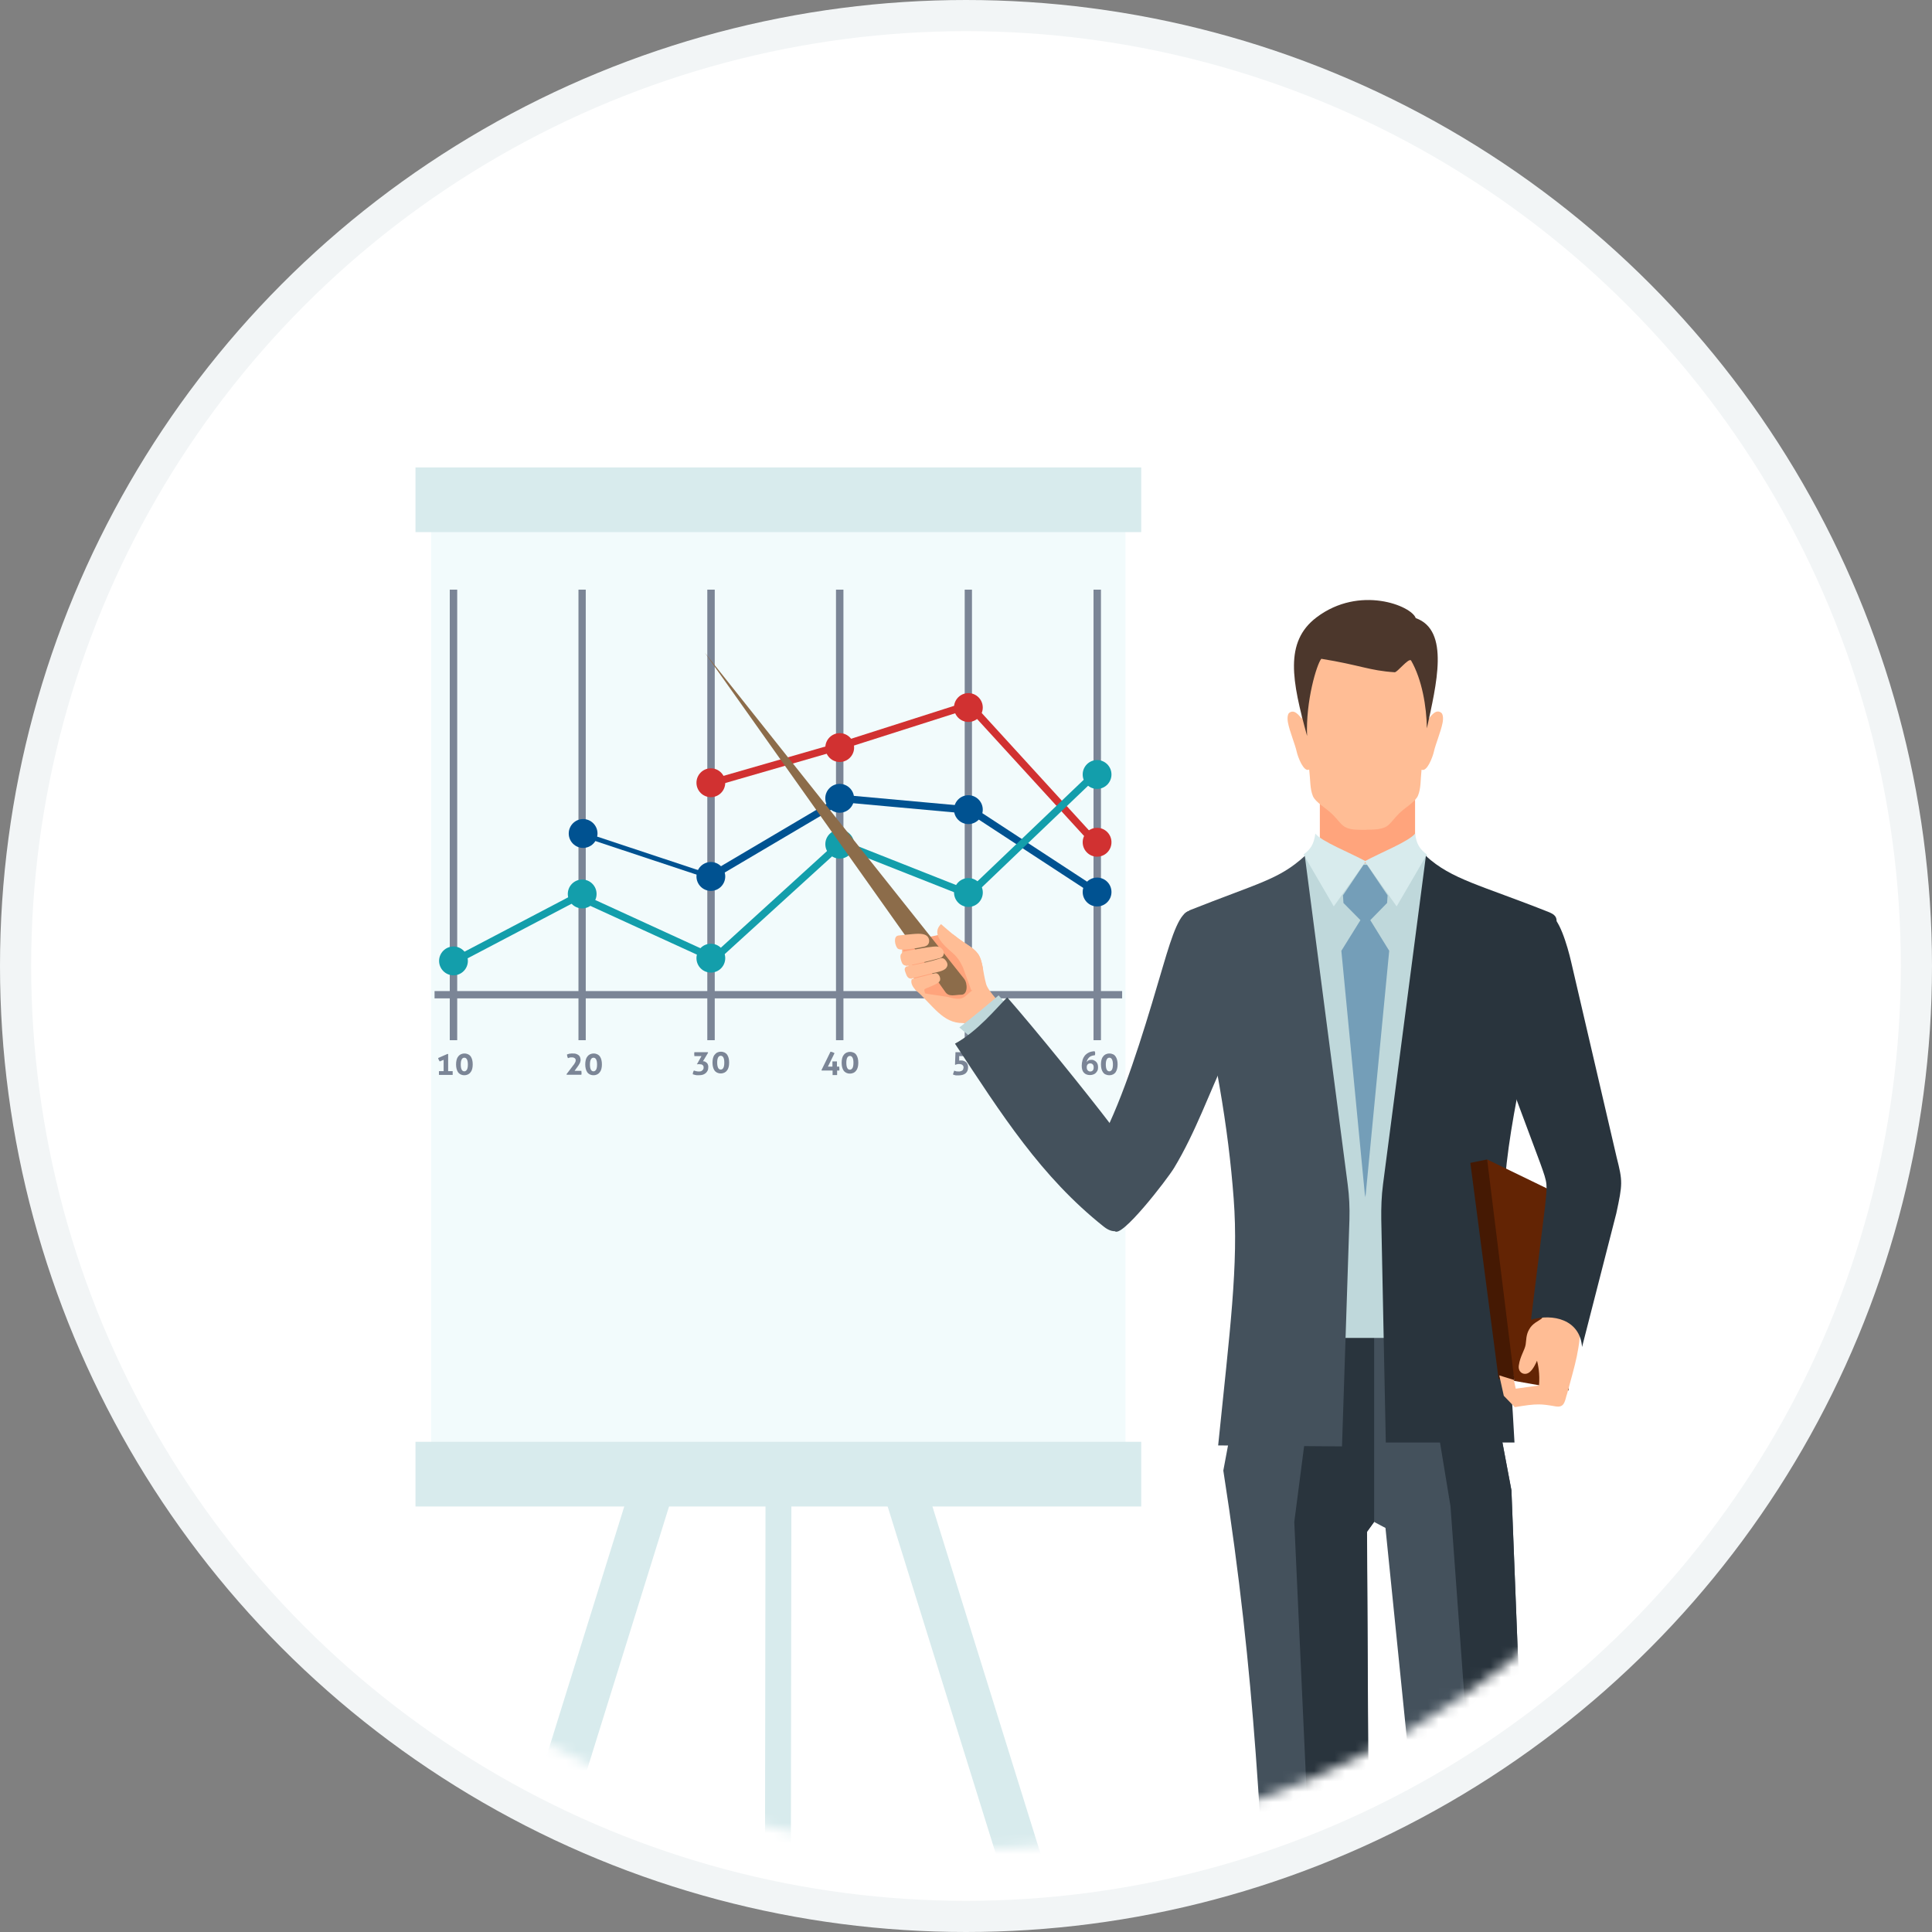 <svg width="186" height="186" viewBox="0 0 186 186" fill="none" xmlns="http://www.w3.org/2000/svg">
<rect x="0" y="0" width="186" height="186" fill="#808080" stroke="none"/>
<circle cx="93" cy="93" r="91.5" fill="white" stroke="#F2F5F6" stroke-width="3"/>
<mask id="mask0_183_11495" style="mask-type:alpha" maskUnits="userSpaceOnUse" x="8" y="8" width="170" height="170">
<circle cx="93" cy="93" r="84" fill="white" stroke="#F99F46" stroke-width="2"/>
</mask>
<g mask="url(#mask0_183_11495)">
<path fill-rule="evenodd" clip-rule="evenodd" d="M70.568 111.414H74.88L45.198 206.734H40.887L70.568 111.414Z" fill="#D8EBED"/>
<path fill-rule="evenodd" clip-rule="evenodd" d="M79.3 111.414H74.988L104.67 206.734H108.981L79.3 111.414Z" fill="#D8EBED"/>
<path fill-rule="evenodd" clip-rule="evenodd" d="M73.757 104.266L76.248 102.986L76.108 201.615H73.617L73.757 104.266Z" fill="#D8EBED"/>
<path d="M108.357 45.935H41.508V139.445H108.357V45.935Z" fill="#F2FBFC"/>
<path d="M109.869 45H40V51.228H109.869V45Z" fill="#D8EBED"/>
<path d="M109.869 138.807H40V145.034H109.869V138.807Z" fill="#D8EBED"/>
<path d="M44.017 56.768H43.301V100.143H44.017V56.768Z" fill="#7B8596"/>
<path d="M56.392 56.768H55.691V100.143H56.392V56.768Z" fill="#7B8596"/>
<path d="M68.81 56.768H68.094V100.143H68.81V56.768Z" fill="#7B8596"/>
<path d="M81.2 56.768H80.484V100.143H81.2V56.768Z" fill="#7B8596"/>
<path d="M93.575 56.768H92.875V100.143H93.575V56.768Z" fill="#7B8596"/>
<path d="M105.993 56.768H105.277V100.143H105.993V56.768Z" fill="#7B8596"/>
<path d="M108.032 95.414H41.836V96.116H108.032V95.414Z" fill="#7B8596"/>
<path fill-rule="evenodd" clip-rule="evenodd" d="M68.484 75.031L80.843 71.472L93.201 67.523L93.419 67.461L93.574 67.617L105.855 81.056L105.637 81.743L105.512 81.727L105.419 81.633L93.201 68.273L81.061 72.143H81.045L68.671 75.718L68.484 75.031Z" fill="#D13131"/>
<path d="M68.436 76.747C69.201 76.747 69.821 76.125 69.821 75.358C69.821 74.591 69.201 73.969 68.436 73.969C67.671 73.969 67.051 74.591 67.051 75.358C67.051 76.125 67.671 76.747 68.436 76.747Z" fill="#D13131"/>
<path fill-rule="evenodd" clip-rule="evenodd" d="M80.842 70.582C81.605 70.582 82.228 71.206 82.228 71.971C82.228 72.736 81.605 73.36 80.842 73.36C80.08 73.36 79.457 72.736 79.457 71.971C79.457 71.206 80.08 70.582 80.842 70.582Z" fill="#D13131"/>
<path fill-rule="evenodd" clip-rule="evenodd" d="M93.229 66.727C93.992 66.727 94.614 67.351 94.614 68.116C94.614 68.88 93.992 69.505 93.229 69.505C92.466 69.505 91.844 68.88 91.844 68.116C91.844 67.351 92.466 66.727 93.229 66.727Z" fill="#D13131"/>
<path d="M105.62 82.476C106.385 82.476 107.005 81.854 107.005 81.086C107.005 80.319 106.385 79.697 105.62 79.697C104.855 79.697 104.234 80.319 104.234 81.086C104.234 81.854 104.855 82.476 105.62 82.476Z" fill="#D13131"/>
<path fill-rule="evenodd" clip-rule="evenodd" d="M55.734 79.961L68.201 84.097H68.217L80.949 76.574L81.058 76.512L81.167 76.527L93.525 77.651L93.618 77.667L93.696 77.714L106.039 85.783L105.728 86.407H105.696L105.681 86.392L93.385 78.353L81.213 77.245L68.575 84.706L56.108 80.57L55.734 79.961Z" fill="#005291"/>
<path fill-rule="evenodd" clip-rule="evenodd" d="M56.139 78.853C56.902 78.853 57.524 79.478 57.524 80.243C57.524 81.007 56.902 81.632 56.139 81.632C55.377 81.632 54.754 81.007 54.754 80.243C54.754 79.478 55.377 78.853 56.139 78.853Z" fill="#005291"/>
<path fill-rule="evenodd" clip-rule="evenodd" d="M68.436 82.99C69.199 82.99 69.821 83.615 69.821 84.379C69.821 85.144 69.199 85.769 68.436 85.769C67.673 85.769 67.051 85.144 67.051 84.379C67.051 83.615 67.673 82.99 68.436 82.99Z" fill="#005291"/>
<path fill-rule="evenodd" clip-rule="evenodd" d="M80.838 75.467C81.601 75.467 82.224 76.091 82.224 76.856C82.224 77.621 81.601 78.245 80.838 78.245C80.076 78.245 79.453 77.621 79.453 76.856C79.453 76.091 80.076 75.467 80.838 75.467Z" fill="#005291"/>
<path fill-rule="evenodd" clip-rule="evenodd" d="M93.229 76.559C93.992 76.559 94.614 77.183 94.614 77.948C94.614 78.713 93.992 79.337 93.229 79.337C92.466 79.337 91.844 78.713 91.844 77.948C91.844 77.183 92.466 76.559 93.229 76.559Z" fill="#005291"/>
<path d="M105.62 87.267C106.385 87.267 107.005 86.645 107.005 85.877C107.005 85.11 106.385 84.488 105.62 84.488C104.855 84.488 104.234 85.11 104.234 85.877C104.234 86.645 104.855 87.267 105.62 87.267Z" fill="#005291"/>
<path fill-rule="evenodd" clip-rule="evenodd" d="M43.676 92.168L55.489 85.972L55.645 85.878L55.8 85.956L68.704 91.872L80.704 80.946L80.875 80.79L81.077 80.868L93.233 85.675L105.062 74.375L105.109 74.328L105.156 74.312L105.514 74.921L93.56 86.347L93.389 86.503L93.186 86.425L81.015 81.617L68.999 92.559L68.828 92.715L68.626 92.606L55.66 86.674L44.003 92.793L43.676 92.168Z" fill="#139EAB"/>
<path fill-rule="evenodd" clip-rule="evenodd" d="M43.659 91.121C44.421 91.121 45.044 91.745 45.044 92.51C45.044 93.275 44.421 93.899 43.659 93.899C42.896 93.899 42.273 93.275 42.273 92.51C42.273 91.745 42.896 91.121 43.659 91.121Z" fill="#139EAB"/>
<path d="M68.436 93.634C69.201 93.634 69.821 93.012 69.821 92.245C69.821 91.477 69.201 90.856 68.436 90.856C67.671 90.856 67.051 91.477 67.051 92.245C67.051 93.012 67.671 93.634 68.436 93.634Z" fill="#139EAB"/>
<path d="M56.049 87.454C56.814 87.454 57.434 86.832 57.434 86.065C57.434 85.298 56.814 84.676 56.049 84.676C55.284 84.676 54.664 85.298 54.664 86.065C54.664 86.832 55.284 87.454 56.049 87.454Z" fill="#139EAB"/>
<path fill-rule="evenodd" clip-rule="evenodd" d="M80.842 79.883C81.605 79.883 82.228 80.507 82.228 81.272C82.228 82.037 81.605 82.661 80.842 82.661C80.08 82.661 79.457 82.037 79.457 81.272C79.457 80.507 80.08 79.883 80.842 79.883Z" fill="#139EAB"/>
<path fill-rule="evenodd" clip-rule="evenodd" d="M93.233 84.535C93.996 84.535 94.618 85.159 94.618 85.924C94.618 86.689 93.996 87.313 93.233 87.313C92.47 87.313 91.848 86.689 91.848 85.924C91.848 85.159 92.47 84.535 93.233 84.535Z" fill="#139EAB"/>
<path d="M105.62 75.95C106.385 75.95 107.005 75.328 107.005 74.561C107.005 73.794 106.385 73.172 105.62 73.172C104.855 73.172 104.234 73.794 104.234 74.561C104.234 75.328 104.855 75.95 105.62 75.95Z" fill="#139EAB"/>
<path fill-rule="evenodd" clip-rule="evenodd" d="M42.709 103.11V102.033L42.335 102.189C42.335 102.189 42.258 102.079 42.242 102.033C42.211 101.97 42.195 101.923 42.18 101.861L43.067 101.471H43.145V103.125H43.581C43.581 103.125 43.581 103.188 43.581 103.219C43.581 103.25 43.581 103.281 43.581 103.297C43.581 103.328 43.581 103.359 43.581 103.39C43.581 103.422 43.581 103.453 43.581 103.484H42.258C42.258 103.484 42.258 103.422 42.258 103.39C42.258 103.359 42.258 103.328 42.258 103.297C42.258 103.266 42.258 103.234 42.258 103.219C42.258 103.188 42.258 103.156 42.258 103.125H42.709V103.11ZM44.701 103.515C44.561 103.515 44.437 103.484 44.343 103.437C44.25 103.39 44.156 103.312 44.094 103.219C44.032 103.125 43.985 103.016 43.954 102.891C43.923 102.766 43.907 102.626 43.907 102.47C43.907 102.314 43.923 102.173 43.954 102.048C43.985 101.923 44.032 101.814 44.11 101.72C44.172 101.627 44.265 101.549 44.359 101.502C44.468 101.455 44.577 101.424 44.717 101.424C44.857 101.424 44.966 101.455 45.075 101.502C45.168 101.549 45.261 101.627 45.324 101.72C45.386 101.814 45.433 101.923 45.464 102.048C45.495 102.173 45.511 102.314 45.511 102.47C45.511 102.626 45.495 102.766 45.464 102.891C45.433 103.016 45.386 103.125 45.308 103.219C45.246 103.312 45.153 103.39 45.059 103.437C44.966 103.484 44.841 103.515 44.701 103.515ZM44.701 103.141C44.81 103.141 44.888 103.078 44.95 102.985C45.012 102.875 45.044 102.704 45.044 102.485C45.044 102.267 45.012 102.095 44.95 101.986C44.888 101.876 44.81 101.83 44.701 101.83C44.592 101.83 44.514 101.876 44.452 101.986C44.39 102.095 44.359 102.267 44.359 102.485C44.359 102.704 44.39 102.875 44.452 102.985C44.514 103.094 44.592 103.141 44.701 103.141Z" fill="#7B8596"/>
<path fill-rule="evenodd" clip-rule="evenodd" d="M54.523 103.437L54.975 102.844C55.037 102.751 55.115 102.672 55.162 102.594C55.224 102.532 55.27 102.454 55.302 102.407C55.333 102.345 55.364 102.298 55.395 102.235C55.411 102.189 55.426 102.126 55.426 102.079C55.426 101.986 55.395 101.923 55.333 101.876C55.27 101.83 55.193 101.798 55.084 101.798C55.037 101.798 55.006 101.798 54.959 101.798C54.928 101.798 54.897 101.798 54.866 101.814C54.835 101.814 54.804 101.83 54.773 101.845C54.741 101.845 54.71 101.861 54.679 101.876C54.648 101.814 54.632 101.752 54.617 101.705C54.601 101.642 54.586 101.58 54.586 101.517C54.632 101.502 54.679 101.486 54.726 101.471C54.773 101.455 54.804 101.439 54.85 101.439C54.897 101.439 54.944 101.439 54.99 101.424C55.037 101.424 55.084 101.424 55.146 101.424C55.255 101.424 55.364 101.424 55.442 101.455C55.535 101.486 55.613 101.517 55.675 101.564C55.737 101.611 55.8 101.674 55.831 101.752C55.862 101.83 55.893 101.923 55.893 102.017C55.893 102.095 55.893 102.157 55.862 102.235C55.846 102.298 55.815 102.376 55.769 102.438C55.737 102.501 55.691 102.579 55.644 102.641C55.597 102.719 55.535 102.782 55.473 102.875L55.317 103.094H55.971C55.971 103.094 55.986 103.219 55.986 103.281C55.986 103.344 55.986 103.422 55.971 103.469H54.555V103.422H54.539L54.523 103.437ZM57.138 103.515C56.998 103.515 56.874 103.484 56.78 103.437C56.687 103.39 56.593 103.312 56.531 103.219C56.469 103.125 56.422 103.016 56.391 102.891C56.36 102.766 56.344 102.626 56.344 102.47C56.344 102.314 56.36 102.173 56.391 102.048C56.422 101.923 56.469 101.814 56.547 101.72C56.609 101.627 56.703 101.549 56.796 101.502C56.905 101.455 57.014 101.424 57.154 101.424C57.294 101.424 57.403 101.455 57.512 101.502C57.605 101.549 57.699 101.627 57.761 101.72C57.823 101.814 57.87 101.923 57.901 102.048C57.932 102.173 57.948 102.314 57.948 102.47C57.948 102.626 57.932 102.766 57.901 102.891C57.87 103.016 57.823 103.125 57.745 103.219C57.683 103.312 57.59 103.39 57.496 103.437C57.403 103.484 57.278 103.515 57.138 103.515ZM57.138 103.141C57.247 103.141 57.325 103.078 57.387 102.985C57.45 102.875 57.481 102.704 57.481 102.485C57.481 102.267 57.45 102.095 57.387 101.986C57.325 101.876 57.247 101.83 57.138 101.83C57.029 101.83 56.952 101.876 56.889 101.986C56.827 102.095 56.796 102.267 56.796 102.485C56.796 102.704 56.827 102.875 56.889 102.985C56.952 103.094 57.029 103.141 57.138 103.141Z" fill="#7B8596"/>
<path fill-rule="evenodd" clip-rule="evenodd" d="M67.116 102.423L67.536 101.673H66.851C66.851 101.673 66.835 101.549 66.835 101.486C66.835 101.424 66.835 101.361 66.851 101.299H68.143L68.174 101.346L67.676 102.173C67.754 102.173 67.832 102.173 67.894 102.22C67.956 102.251 68.018 102.298 68.065 102.345C68.112 102.391 68.143 102.454 68.158 102.516C68.189 102.579 68.189 102.657 68.189 102.719C68.189 102.844 68.174 102.969 68.127 103.063C68.081 103.156 68.018 103.25 67.941 103.312C67.863 103.375 67.769 103.437 67.66 103.468C67.551 103.5 67.427 103.515 67.302 103.515C67.24 103.515 67.193 103.515 67.131 103.515C67.084 103.515 67.038 103.515 66.991 103.5C66.944 103.5 66.898 103.484 66.851 103.468C66.804 103.468 66.758 103.437 66.695 103.422C66.695 103.359 66.711 103.297 66.726 103.234C66.742 103.172 66.773 103.109 66.804 103.063C66.882 103.094 66.96 103.109 67.022 103.125C67.084 103.141 67.178 103.156 67.256 103.156C67.318 103.156 67.38 103.156 67.442 103.141C67.505 103.141 67.551 103.094 67.598 103.063C67.645 103.031 67.676 102.984 67.707 102.938C67.738 102.891 67.738 102.828 67.738 102.75C67.738 102.704 67.738 102.657 67.707 102.61C67.691 102.579 67.66 102.547 67.614 102.516C67.582 102.485 67.536 102.469 67.489 102.469C67.442 102.469 67.396 102.454 67.334 102.454C67.302 102.454 67.256 102.454 67.225 102.454C67.193 102.454 67.147 102.454 67.116 102.469L67.084 102.423H67.116ZM69.388 103.343C69.248 103.343 69.123 103.312 69.03 103.265C68.937 103.219 68.843 103.141 68.781 103.047C68.719 102.953 68.672 102.844 68.641 102.719C68.61 102.594 68.594 102.454 68.594 102.298C68.594 102.142 68.61 102.001 68.641 101.876C68.672 101.751 68.719 101.642 68.796 101.549C68.874 101.455 68.952 101.377 69.046 101.33C69.139 101.283 69.263 101.252 69.403 101.252C69.544 101.252 69.653 101.283 69.761 101.33C69.855 101.377 69.948 101.455 70.011 101.549C70.073 101.642 70.12 101.751 70.151 101.876C70.182 102.001 70.197 102.142 70.197 102.298C70.197 102.454 70.182 102.594 70.151 102.719C70.12 102.844 70.073 102.953 69.995 103.047C69.933 103.141 69.839 103.219 69.746 103.265C69.637 103.312 69.528 103.343 69.388 103.343ZM69.388 102.969C69.497 102.969 69.575 102.922 69.637 102.813C69.699 102.704 69.73 102.532 69.73 102.298C69.73 102.064 69.699 101.908 69.637 101.798C69.575 101.689 69.497 101.642 69.388 101.642C69.279 101.642 69.201 101.689 69.139 101.798C69.077 101.908 69.046 102.079 69.046 102.298C69.046 102.516 69.077 102.688 69.139 102.813C69.201 102.922 69.279 102.969 69.388 102.969Z" fill="#7B8596"/>
<path fill-rule="evenodd" clip-rule="evenodd" d="M79.082 103.031L79.954 101.252C79.954 101.252 80.094 101.268 80.156 101.299C80.218 101.314 80.281 101.361 80.343 101.392L79.705 102.688H80.14V102.188C80.14 102.188 80.203 102.188 80.249 102.188C80.281 102.188 80.312 102.188 80.358 102.188C80.389 102.188 80.436 102.188 80.467 102.188C80.498 102.188 80.545 102.188 80.576 102.188V102.688H80.794C80.794 102.688 80.81 102.813 80.81 102.875C80.81 102.906 80.81 102.938 80.81 102.969C80.81 103 80.81 103.031 80.81 103.063H80.592V103.5C80.592 103.5 80.529 103.5 80.483 103.5C80.452 103.5 80.421 103.5 80.374 103.5C80.343 103.5 80.296 103.5 80.265 103.5C80.234 103.5 80.187 103.5 80.156 103.5V103.063H79.113L79.082 103.016V103.031ZM81.821 103.359C81.681 103.359 81.557 103.328 81.463 103.281C81.37 103.234 81.277 103.156 81.214 103.063C81.152 102.969 81.105 102.86 81.074 102.735C81.043 102.61 81.028 102.469 81.028 102.313C81.028 102.157 81.043 102.017 81.074 101.892C81.105 101.767 81.152 101.658 81.23 101.564C81.292 101.47 81.386 101.392 81.479 101.346C81.588 101.299 81.697 101.268 81.837 101.268C81.977 101.268 82.086 101.299 82.195 101.346C82.304 101.392 82.382 101.47 82.444 101.564C82.506 101.658 82.553 101.767 82.584 101.892C82.615 102.017 82.631 102.157 82.631 102.313C82.631 102.469 82.615 102.61 82.584 102.735C82.553 102.86 82.506 102.969 82.428 103.063C82.366 103.156 82.273 103.234 82.179 103.281C82.07 103.328 81.962 103.359 81.821 103.359ZM81.821 102.984C81.93 102.984 82.008 102.922 82.07 102.828C82.133 102.719 82.164 102.547 82.164 102.313C82.164 102.079 82.133 101.923 82.07 101.814C82.008 101.705 81.93 101.658 81.821 101.658C81.712 101.658 81.635 101.72 81.572 101.814C81.51 101.923 81.479 102.095 81.479 102.313C81.479 102.532 81.51 102.719 81.572 102.828C81.635 102.938 81.712 102.984 81.821 102.984Z" fill="#7B8596"/>
<path fill-rule="evenodd" clip-rule="evenodd" d="M91.956 101.299H93.061C93.061 101.299 93.077 101.424 93.077 101.486C93.077 101.549 93.077 101.611 93.061 101.673H92.345V102.11C92.345 102.11 92.392 102.11 92.423 102.095C92.454 102.095 92.485 102.095 92.517 102.095C92.61 102.095 92.703 102.095 92.797 102.142C92.874 102.173 92.952 102.204 93.015 102.266C93.077 102.329 93.124 102.391 93.155 102.469C93.186 102.547 93.201 102.641 93.201 102.75C93.201 102.875 93.186 102.984 93.139 103.094C93.093 103.187 93.03 103.281 92.952 103.343C92.875 103.406 92.766 103.453 92.657 103.484C92.548 103.515 92.408 103.531 92.267 103.531C92.236 103.531 92.205 103.531 92.174 103.531C92.127 103.531 92.096 103.531 92.05 103.531C92.003 103.531 91.956 103.515 91.909 103.5C91.863 103.5 91.801 103.468 91.754 103.453C91.754 103.39 91.769 103.328 91.801 103.265C91.816 103.203 91.847 103.141 91.863 103.078C91.941 103.109 92.003 103.125 92.065 103.141C92.127 103.141 92.19 103.156 92.267 103.156C92.361 103.156 92.439 103.156 92.501 103.125C92.563 103.109 92.61 103.078 92.657 103.047C92.703 103.016 92.719 102.969 92.734 102.922C92.734 102.875 92.766 102.828 92.766 102.782C92.766 102.672 92.734 102.594 92.657 102.532C92.594 102.469 92.47 102.438 92.33 102.438C92.267 102.438 92.205 102.438 92.159 102.454C92.096 102.454 92.05 102.485 91.987 102.516L91.941 102.485L91.987 101.299H91.956ZM94.353 103.343C94.213 103.343 94.104 103.312 93.995 103.265C93.902 103.219 93.808 103.141 93.746 103.047C93.684 102.953 93.637 102.844 93.606 102.719C93.575 102.594 93.559 102.454 93.559 102.298C93.559 102.142 93.575 102.001 93.606 101.876C93.637 101.751 93.684 101.642 93.762 101.549C93.824 101.455 93.917 101.377 94.011 101.33C94.12 101.283 94.229 101.252 94.369 101.252C94.509 101.252 94.633 101.283 94.727 101.33C94.836 101.377 94.913 101.455 94.976 101.549C95.038 101.642 95.085 101.751 95.116 101.876C95.147 102.001 95.162 102.142 95.162 102.298C95.162 102.454 95.162 102.594 95.116 102.719C95.085 102.844 95.038 102.953 94.96 103.047C94.898 103.141 94.805 103.219 94.711 103.265C94.602 103.312 94.493 103.343 94.353 103.343ZM94.369 102.969C94.478 102.969 94.555 102.922 94.618 102.813C94.68 102.704 94.711 102.532 94.711 102.298C94.711 102.064 94.68 101.908 94.618 101.798C94.555 101.689 94.478 101.642 94.369 101.642C94.26 101.642 94.182 101.689 94.12 101.798C94.058 101.908 94.026 102.079 94.026 102.298C94.026 102.516 94.058 102.688 94.12 102.813C94.182 102.922 94.26 102.969 94.369 102.969Z" fill="#7B8596"/>
<path fill-rule="evenodd" clip-rule="evenodd" d="M105.401 101.236C105.401 101.236 105.417 101.299 105.432 101.33C105.432 101.361 105.432 101.392 105.432 101.439C105.432 101.486 105.432 101.548 105.401 101.595C105.292 101.595 105.183 101.627 105.09 101.658C104.997 101.689 104.919 101.736 104.857 101.798C104.794 101.861 104.748 101.923 104.701 102.001C104.654 102.079 104.639 102.157 104.623 102.251C104.639 102.22 104.67 102.204 104.685 102.173C104.717 102.142 104.748 102.126 104.779 102.095C104.81 102.079 104.857 102.048 104.903 102.048C104.95 102.048 105.012 102.032 105.059 102.032C105.152 102.032 105.23 102.032 105.308 102.079C105.386 102.11 105.464 102.157 105.526 102.22C105.588 102.282 105.635 102.36 105.666 102.438C105.697 102.532 105.713 102.625 105.713 102.75C105.713 102.875 105.697 102.984 105.65 103.078C105.604 103.172 105.541 103.25 105.479 103.312C105.417 103.375 105.324 103.421 105.23 103.453C105.137 103.484 105.043 103.5 104.934 103.5C104.685 103.5 104.483 103.421 104.343 103.265C104.203 103.109 104.141 102.891 104.141 102.594C104.141 102.407 104.172 102.235 104.218 102.064C104.265 101.892 104.343 101.751 104.436 101.627C104.545 101.502 104.67 101.408 104.825 101.33C104.981 101.252 105.152 101.221 105.37 101.205L105.401 101.236ZM104.966 103.156C105.059 103.156 105.137 103.125 105.199 103.062C105.261 103 105.292 102.906 105.292 102.766C105.292 102.625 105.261 102.532 105.199 102.469C105.137 102.407 105.059 102.376 104.966 102.376C104.857 102.376 104.779 102.407 104.717 102.469C104.654 102.532 104.623 102.625 104.623 102.75C104.623 102.875 104.654 102.984 104.717 103.047C104.779 103.109 104.857 103.156 104.95 103.156H104.966ZM106.787 103.515C106.647 103.515 106.538 103.484 106.429 103.437C106.32 103.39 106.242 103.312 106.18 103.219C106.117 103.125 106.071 103.016 106.039 102.891C106.008 102.766 105.993 102.625 105.993 102.469C105.993 102.313 106.008 102.173 106.039 102.048C106.071 101.923 106.117 101.814 106.195 101.72C106.257 101.627 106.351 101.548 106.444 101.502C106.553 101.455 106.662 101.424 106.802 101.424C106.942 101.424 107.067 101.455 107.16 101.502C107.269 101.548 107.347 101.627 107.409 101.72C107.471 101.814 107.518 101.923 107.549 102.048C107.58 102.173 107.596 102.313 107.596 102.469C107.596 102.625 107.58 102.766 107.549 102.891C107.518 103.016 107.471 103.125 107.409 103.219C107.347 103.312 107.254 103.39 107.16 103.437C107.067 103.484 106.942 103.515 106.802 103.515H106.787ZM106.802 103.141C106.911 103.141 106.989 103.078 107.051 102.984C107.113 102.875 107.145 102.703 107.145 102.485C107.145 102.266 107.113 102.095 107.051 101.985C106.989 101.876 106.911 101.829 106.802 101.829C106.693 101.829 106.615 101.876 106.553 101.985C106.491 102.095 106.46 102.266 106.46 102.485C106.46 102.703 106.491 102.875 106.553 102.984C106.615 103.094 106.693 103.141 106.802 103.141Z" fill="#7B8596"/>
<path fill-rule="evenodd" clip-rule="evenodd" d="M91.034 90.441C91.455 90.8 91.424 89.676 91.844 90.019C92.964 90.924 93.665 91.159 94.147 91.814C94.63 92.47 94.614 93.594 94.941 94.749C95.159 95.498 96.498 96.7 96.84 97.433L93.712 99.587C93.322 98.854 93.027 98.479 92.7 98.495C90.754 98.51 89.867 96.84 88.124 95.279C87.937 95.108 88.575 95.311 88.575 94.889C87.766 94.046 87.859 94.234 87.595 93.094C86.583 92.189 86.91 92.329 86.832 90.987L91.019 90.441H91.034Z" fill="#FFBD95"/>
<path fill-rule="evenodd" clip-rule="evenodd" d="M91.315 95.997C90.957 95.904 88.684 95.654 88.498 95.482C87.828 94.889 88.046 93.5 87.937 93.016C86.926 92.111 86.972 92.08 86.894 90.737L90.832 89.91C91.548 91.268 91.86 91.128 92.513 91.846C93.043 92.439 94.194 94.218 93.976 94.999C93.914 95.233 93.883 95.155 93.65 95.311C92.747 95.982 92.825 96.403 91.299 95.997H91.315Z" fill="#FFA47C"/>
<path fill-rule="evenodd" clip-rule="evenodd" d="M93.555 92.829L93.104 92.766C92.839 92.189 92.59 91.892 92.17 91.549C91.532 91.002 90.769 90.316 90.691 89.629C91.392 90.831 92.263 91.19 92.886 91.861C93.182 92.189 93.384 92.516 93.555 92.813V92.829Z" fill="#EEBE69"/>
<path fill-rule="evenodd" clip-rule="evenodd" d="M96.141 95.826C94.881 96.903 93.682 97.902 92.359 98.917L93.978 100.306L98.118 98.152L96.141 95.826Z" fill="#BFD8DB"/>
<path fill-rule="evenodd" clip-rule="evenodd" d="M90.601 88.975C91.021 89.334 91.426 89.693 91.846 90.036C92.967 90.941 93.667 91.175 94.15 91.831C94.399 92.19 94.523 92.674 94.632 93.236L94.554 95.811L93.496 95.312L92.702 93.126C92.438 92.549 92.126 92.096 91.722 91.753C90.819 90.972 89.62 89.911 90.601 88.959V88.975Z" fill="#FFBD95"/>
<path fill-rule="evenodd" clip-rule="evenodd" d="M92.809 94.219C93.183 94.687 93.167 95.764 92.56 95.764C91.953 95.764 91.377 96.013 91.019 95.514L67.859 62.846L92.809 94.219Z" fill="#8C6C4A"/>
<path fill-rule="evenodd" clip-rule="evenodd" d="M89.058 95.795C88.732 95.717 88.451 95.592 88.171 95.327C87.891 95.061 87.626 94.624 87.782 94.266C88.514 94.078 89.308 93.891 90.023 93.704C90.304 93.626 90.568 94.031 90.506 94.359C90.444 94.656 89.79 94.89 89.308 95.093C89.027 95.202 88.95 95.249 88.996 95.389C89.043 95.545 89.058 95.655 89.058 95.779V95.795ZM87.736 94.234L87.86 94.172L88.094 94.109L89.65 93.719C90.164 93.61 90.879 93.485 91.097 93.189C91.222 93.017 91.284 92.829 91.097 92.533C90.942 92.299 90.771 92.19 90.522 92.268C89.416 92.627 88.389 92.829 87.253 93.048C87.004 93.235 87.113 93.454 87.191 93.672C87.269 93.875 87.362 94.219 87.72 94.219L87.736 94.234ZM87.284 92.986C87.004 92.939 86.879 92.845 86.802 92.611C86.724 92.408 86.63 92.049 86.739 91.862C86.802 91.768 86.879 91.706 87.019 91.612C87.269 91.55 87.642 91.487 88.094 91.409C88.887 91.269 89.837 91.097 90.226 91.128C90.833 91.175 91.129 91.956 90.553 92.221C89.354 92.549 88.389 92.767 87.3 92.986H87.284ZM86.444 91.331C86.677 91.565 88.42 91.269 88.996 91.128C89.448 91.019 89.494 90.66 89.432 90.41C89.261 89.848 88.591 89.864 87.86 89.926C87.377 89.973 86.864 90.02 86.49 90.067C85.977 90.129 86.148 91.035 86.428 91.331H86.444Z" fill="#FFBD95"/>
<path fill-rule="evenodd" clip-rule="evenodd" d="M114.599 87.725C113.618 87.678 112.855 90.004 111.984 92.954C110.645 97.496 108.855 103.661 106.816 108.125V116.289C107.143 117.334 107.019 118.052 107.299 118.489C107.859 119.395 112.388 113.51 113.027 112.449C115.097 109.031 116.42 105.207 118.194 101.429C116.606 94.593 118.599 93.5 114.599 87.741V87.725Z" fill="#44515C"/>
<path fill-rule="evenodd" clip-rule="evenodd" d="M106.988 108.329C104.514 105.082 99.657 99.088 96.965 96.014C95.844 97.153 94.101 99.291 91.938 100.478C96.436 107.298 100.218 113.292 106.272 118.099C107.315 118.927 107.969 118.365 108.171 118.099C109.043 116.96 107.362 110.327 106.988 108.329Z" fill="#44515C"/>
<path fill-rule="evenodd" clip-rule="evenodd" d="M142.1 125.389L145.509 143.479L147.548 195.509L143.252 196.743L138.364 196.181L133.384 147.1L132.294 146.522L130.629 125.482L142.1 125.389Z" fill="#44515C"/>
<path fill-rule="evenodd" clip-rule="evenodd" d="M120.809 125.389L117.773 141.575C120.949 161.897 121.353 175.734 122.474 196.306L126.925 196.727L131.859 196.493L131.595 147.474L132.28 146.522V125.482L120.793 125.389H120.809Z" fill="#44515C"/>
<path fill-rule="evenodd" clip-rule="evenodd" d="M124.605 146.522L126.893 196.681L131.874 196.493L131.609 147.475L132.294 146.522V125.482L127.267 126.013L124.605 146.522Z" fill="#29343D"/>
<path fill-rule="evenodd" clip-rule="evenodd" d="M142.103 125.389L145.512 143.479L147.55 195.509L143.41 196.696L139.644 145.008L136.422 125.435L142.103 125.389Z" fill="#29343D"/>
<path d="M136.234 76.363H127.066V83.793H136.234V76.363Z" fill="#FFA47C"/>
<path fill-rule="evenodd" clip-rule="evenodd" d="M131.55 79.891C131.55 79.891 131.503 79.891 131.472 79.891C130.554 79.891 130.102 79.891 129.604 79.673C129.122 79.47 128.888 78.986 128.219 78.346C127.659 77.8 126.647 77.238 126.398 76.645C126.102 75.927 126.164 75.131 126.04 74.085C125.511 74.382 124.95 72.868 124.841 72.384C124.686 71.666 124.157 70.417 124.001 69.59C123.908 69.122 123.97 68.731 124.125 68.622C124.468 68.373 124.81 68.513 125.324 69.2C125.355 68.607 125.386 68.013 125.371 67.374C125.339 66.172 125.293 65.173 125.448 64.33C125.604 63.471 125.931 62.769 126.616 62.145C127.005 61.801 127.441 61.505 127.908 61.271C127.908 61.271 127.908 61.271 127.923 61.271C127.954 61.271 127.985 61.239 128.017 61.224C128.032 61.224 128.048 61.224 128.063 61.193C128.094 61.193 128.11 61.161 128.141 61.161C128.172 61.161 128.188 61.146 128.219 61.13C128.25 61.13 128.266 61.115 128.297 61.099C128.312 61.099 128.343 61.083 128.359 61.068C128.39 61.068 128.421 61.037 128.468 61.021C128.468 61.021 128.499 61.021 128.515 61.005C128.561 60.99 128.608 60.974 128.67 60.943C129.931 60.475 131.347 60.35 132.701 60.553C134.056 60.756 135.316 61.286 136.266 62.129C136.951 62.754 137.277 63.456 137.433 64.299C137.573 65.142 137.558 66.125 137.511 67.327C137.495 67.967 137.526 68.575 137.573 69.168C138.071 68.497 138.414 68.357 138.756 68.622C138.912 68.747 138.974 69.122 138.881 69.59C138.725 70.417 138.196 71.666 138.04 72.384C137.931 72.868 137.386 74.35 136.857 74.101C136.748 75.115 136.81 75.88 136.515 76.598C136.266 77.191 135.27 77.753 134.709 78.299C134.056 78.955 133.822 79.423 133.34 79.642C132.857 79.845 132.421 79.876 131.565 79.876L131.55 79.891Z" fill="#FFBD95"/>
<path fill-rule="evenodd" clip-rule="evenodd" d="M127.207 63.424C126.771 63.939 125.697 67.483 125.837 70.854C124.39 65.578 123.612 61.801 126.756 59.429C130.896 56.307 135.892 58.32 136.297 59.507C139.612 60.677 138.273 65.937 137.371 70.12C137.339 68.029 136.904 65.422 135.845 63.581C135.596 63.331 134.522 64.736 134.273 64.72C131.83 64.564 130.974 64.033 127.207 63.424Z" fill="#4C372C"/>
<path fill-rule="evenodd" clip-rule="evenodd" d="M125.632 82.389L131.469 83.107L137.368 82.342L136.823 128.808H126.239L123.484 90.536L125.632 82.389Z" fill="#BFD8DB"/>
<path fill-rule="evenodd" clip-rule="evenodd" d="M136.235 80.252C136.375 81.282 136.686 81.75 137.371 82.265L134.461 87.26L131.379 82.921C132.92 82.078 135.644 81.017 136.251 80.236L136.235 80.252Z" fill="#D8EBED"/>
<path fill-rule="evenodd" clip-rule="evenodd" d="M126.632 80.252C126.492 81.282 126.181 81.75 125.496 82.265L128.407 87.26L131.488 82.921C129.948 82.078 127.224 81.017 126.617 80.236L126.632 80.252Z" fill="#D8EBED"/>
<path fill-rule="evenodd" clip-rule="evenodd" d="M131.611 83.264L133.588 86.198L133.541 86.932L131.923 88.586L133.744 91.536L131.456 115.261L131.44 114.949L131.425 115.261L129.137 91.536L130.973 88.586L129.339 86.932L129.292 86.198L131.269 83.264H131.44H131.611Z" fill="#749EB8"/>
<path fill-rule="evenodd" clip-rule="evenodd" d="M114.506 87.664C113.292 88.148 114.117 89.163 114.412 90.411C117.09 101.618 118.257 108.579 118.77 115.4C119.253 121.753 118.397 128.121 117.276 139.156L129.199 139.25L129.915 117.414C129.946 116.29 129.899 115.166 129.743 113.996L125.619 82.404C123.129 84.683 121.214 84.98 114.49 87.649L114.506 87.664Z" fill="#44515C"/>
<path fill-rule="evenodd" clip-rule="evenodd" d="M149.229 87.867C150.444 88.351 149.572 89.366 149.323 90.614C147.984 97.217 145.183 107.409 144.809 114.885C144.467 121.737 145.447 131.852 145.805 138.875H133.416L132.98 117.414C132.965 116.29 132.996 115.166 133.151 113.996L137.276 82.404C139.766 84.683 142.506 85.183 149.214 87.852L149.229 87.867Z" fill="#29343D"/>
<path fill-rule="evenodd" clip-rule="evenodd" d="M149.678 114.778L143.172 111.625L143.561 121.739L145.802 132.946L151.016 133.867L149.678 114.778Z" fill="#632404"/>
<path fill-rule="evenodd" clip-rule="evenodd" d="M141.555 111.953L143.173 111.625L145.804 132.946L144.278 132.759L141.555 111.953Z" fill="#451903"/>
<path fill-rule="evenodd" clip-rule="evenodd" d="M150.846 134.239C150.628 135.035 150.566 135.534 149.741 135.394C149.04 135.269 148.573 135.207 148.138 135.207C147.531 135.207 146.955 135.285 145.834 135.472L144.776 134.379L144.34 132.413L145.741 132.85L145.927 133.693L148.169 133.381C148.34 131.039 147.531 130.353 147.702 129.073C147.795 128.323 147.857 127.668 149.04 125.998L151.064 125.764L152.184 126.825C152.153 129.931 151.64 131.289 150.846 134.27V134.239Z" fill="#FFBD95"/>
<path fill-rule="evenodd" clip-rule="evenodd" d="M148.791 126.715C148.029 127.23 147.531 127.402 147.204 128.01C146.908 128.541 146.955 128.978 146.877 129.462C146.784 129.993 146.348 130.57 146.223 131.444C146.13 132.053 146.581 132.365 147.002 132.24C147.36 132.131 147.655 131.71 147.951 131.054L148.325 130.227L149.072 128.666L148.791 126.715Z" fill="#FFBD95"/>
<path fill-rule="evenodd" clip-rule="evenodd" d="M149.134 88.133C150.052 88.102 150.924 91.145 151.251 92.566L155.64 111.421C156.232 113.746 156.216 113.98 155.609 116.806L152.309 129.682C152.107 127.013 149.477 126.436 147.391 127.06L148.745 116.166C148.963 113.918 149.041 114.09 148.278 111.967L144.449 101.697C144.994 98.965 145.975 88.195 149.134 88.133Z" fill="#29343D"/>
</g>
</svg>

